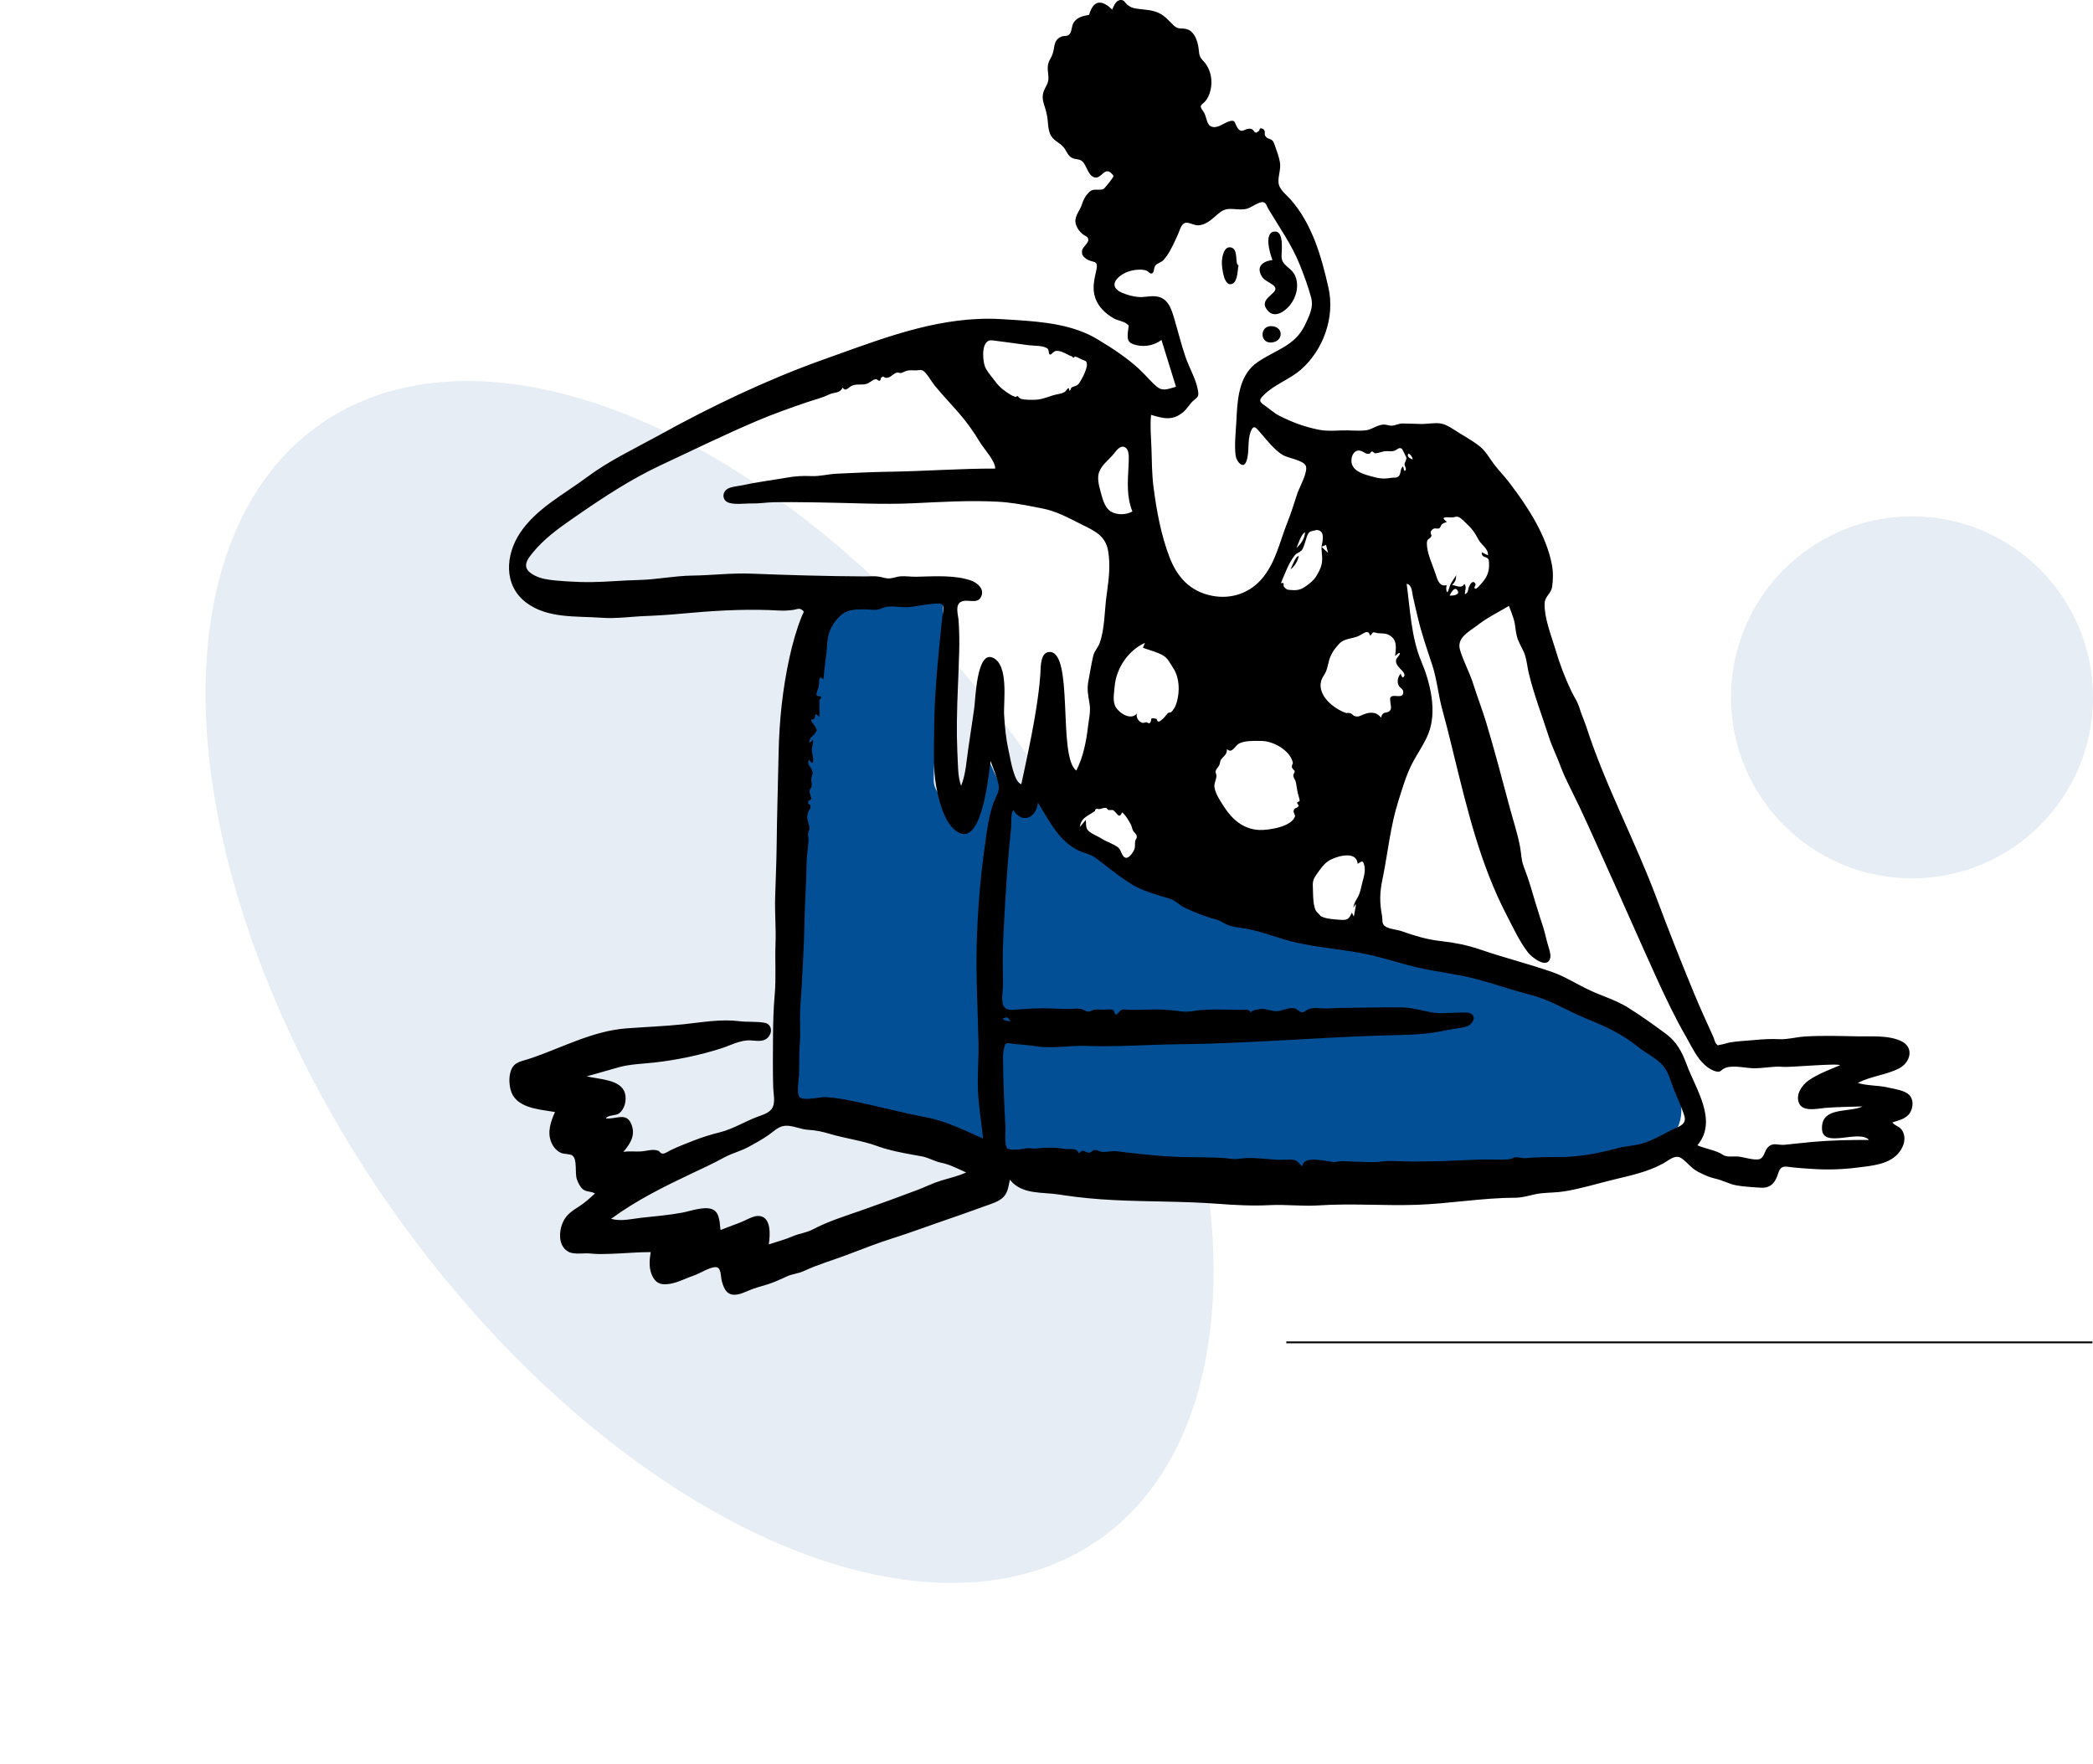 <svg width="1139" height="960" viewBox="0 0 1139 960" fill="none" xmlns="http://www.w3.org/2000/svg">
<ellipse cx="370.23" cy="212.55" rx="370.23" ry="212.55" transform="matrix(-0.572 -0.82 -0.82 0.572 772.199 716.402)" fill="#034F96" fill-opacity="0.1"/>
<circle cx="1040.5" cy="379.5" r="98.5" fill="#034F96" fill-opacity="0.1"/>
<line x1="700" y1="730.5" x2="1138.7" y2="730.5" stroke="black"/>
<path fill-rule="evenodd" clip-rule="evenodd" d="M422.531 601.819C422.65 561.194 423.431 520.555 424.802 479.953C425.82 449.861 427.124 419.747 429.647 389.739C430.646 377.851 431.808 365.953 433.637 354.16C434.77 346.858 435.811 338.903 438.892 332.104C439.901 329.879 440.875 328.432 443.021 327.294C450.957 323.082 461.83 322.463 470.579 321.574C484.923 320.117 499.442 319.697 513.856 319.994C513.011 335.498 512.167 351.002 511.323 366.505C510.673 378.446 510.022 390.387 509.372 402.327C508.962 409.864 507.972 417.615 508.128 425.164C508.255 431.314 515.487 437.199 519.163 442.001C523.672 428.208 528.181 414.415 532.691 400.622C535.075 406.778 537.623 412.881 540.395 418.871C542.224 422.822 544.086 426.889 546.511 430.521C548.727 433.839 549.376 434.307 553.227 433.741C557.863 433.06 561.383 431.685 564.123 435.131C566.552 438.186 568.814 441.302 571.45 444.202C600.557 476.215 645.411 496.096 686.972 505.09C711.451 510.386 736.145 514.687 760.614 520.088C797.974 528.334 836.348 536.465 872.031 550.56C877.623 552.769 883.276 555.142 888.378 558.356C894.004 561.899 898.022 567.26 901.915 572.568C911.427 585.538 922.578 606.811 907.907 620.348C896.66 630.726 879.087 631.768 864.476 632.936C849.373 634.144 834.217 634.733 819.076 635.225C777.836 636.565 736.557 636.855 695.298 636.894C657.601 636.923 619.898 636.71 582.208 635.989C565.109 635.662 548.632 636.059 532.087 631.671C498.225 622.692 464.46 613.344 430.681 604.06C427.965 603.314 425.248 602.567 422.531 601.819Z" fill="#034F96"/>
<path fill-rule="evenodd" clip-rule="evenodd" d="M609.98 7.44009e-05C611.897 0.013 612.236 1.563 613.522 2.609C615.074 3.874 616.284 4.318 618.254 4.655C622.553 5.39 626.548 5.138 630.594 7.06C634.28 8.81 636.033 11.366 638.871 13.987C641.526 16.439 643.463 14.851 646.494 16.092C649.77 17.434 651.286 21.331 651.968 24.588L652.024 24.865C652.799 28.804 652.035 30.131 654.585 32.907L654.805 33.142C657.459 35.915 658.867 39.446 659.187 43.256C659.488 46.859 658.693 51.135 656.613 54.173C654.272 57.595 651.846 56.649 654.894 60.714C656.428 62.761 656.601 67.118 658.446 68.43C661.674 70.723 665.842 67.024 668.693 66.093C672.567 64.828 671.703 66.944 673.402 69.496C675.913 73.266 677.406 69.376 680.831 70.129C682.09 70.406 682.459 71.765 682.902 71.928L683.19 72.04C684.246 72.475 682.933 72.247 684.592 71.648C685.78 71.22 684.966 68.916 687.359 70.231C689.022 71.146 687.77 72.773 688.526 73.951C690.011 76.267 692.216 74.917 693.314 77.906L693.739 79.065C694.762 81.859 695.961 85.238 696.492 88.086C697.232 92.04 695.495 95.481 695.749 99.222C696.015 103.129 699.886 105.762 702.294 108.501C714.103 121.925 719.103 139.581 722.955 156.647C726.536 172.508 720.234 190.464 707.86 201.214C701.587 206.664 693.75 209.001 687.726 214.999L687.393 215.336C685.114 217.682 685.219 218.559 688.07 220.546L688.273 220.686C690.883 222.473 693.277 224.75 696.043 226.162C703.154 229.792 710.083 232.385 718.023 233.909C722.027 234.678 726.196 234.37 730.247 234.226C734.464 234.076 739.224 234.674 743.346 234.159C746.987 233.704 749.867 230.765 753.679 231.077C755.173 231.199 756.089 231.77 757.61 231.635C759.607 231.459 761.287 230.402 763.411 230.456L767.267 230.547C769.184 230.592 771.084 230.639 772.957 230.71C776.503 230.842 780.671 229.871 784.2 230.484C787.549 231.065 791.532 234.077 794.445 235.833L797.245 237.517C800.123 239.259 803.151 241.163 805.562 243.147C808.599 245.647 810.741 249.625 813.11 252.729C815.615 256.013 818.514 258.947 821.033 262.216L821.979 263.451C831.607 276.092 841.496 291.451 844.499 307.138C845.284 311.238 845.241 315.287 844.65 319.405C844.121 323.083 840.67 324.481 840.565 328.435C840.358 336.221 843.982 345.214 846.228 352.68L846.412 353.298C848.757 361.283 851.694 369.039 855.331 376.548C856.645 379.262 858.288 381.537 859.221 384.278L859.41 384.872C860.492 388.551 862.14 392.041 863.345 395.752C873.771 427.851 889.933 457.732 901.714 489.344C908.045 506.331 914.74 523.172 921.643 539.942C925.04 548.198 928.72 556.201 932.413 564.331C932.899 565.399 933.244 567.458 934.09 568.193L934.335 568.41C935.37 569.346 934.388 568.715 936.26 568.517C937.986 568.335 939.778 567.548 941.52 567.256C945.724 566.55 950.03 566.429 954.27 566.011C959.142 565.529 963.431 565.278 968.306 565.514C972.843 565.734 977.309 564.386 981.825 564.087C991.506 563.446 1001.05 563.784 1010.73 563.965C1018.26 564.106 1027.92 563.21 1034.89 566.71C1041.88 570.216 1039.47 578.29 1033.54 581.365C1026.44 585.05 1018.08 585.576 1011.03 589.331C1016.06 590.88 1021.47 590.578 1026.63 591.635L1028.14 591.97C1031.6 592.719 1036.46 593.403 1038.91 595.777C1041.45 598.236 1041.19 602.471 1039.52 605.355C1037.43 608.945 1033.42 609.565 1029.81 610.81C1031.44 612.966 1033.97 612.798 1035.43 615.639C1037.37 619.418 1036.16 623.455 1033.78 626.722C1028.61 633.815 1018.37 634.414 1010.38 635.425C1002.53 636.419 994.283 636.657 986.378 636.119L981.892 635.821C979.408 635.651 976.936 635.455 974.465 635.15L972.982 634.953C967.865 634.223 968.357 637.808 966.534 641.477C964.77 645.029 962.224 646.551 958.284 646.332L956.123 646.207C952.472 645.986 948.611 645.686 945.099 645.092C941.064 644.41 937.57 642.327 933.7 641.459C930.215 640.676 927.448 639.412 924.137 637.717C920.337 635.772 918.316 632.517 914.99 630.282C911.576 627.988 908.004 631.592 904.647 633.386C896.488 637.745 887.534 639.673 878.61 641.816C869.51 644.002 860.648 646.799 851.393 648.312C847.086 649.015 842.995 648.921 838.708 649.378C833.768 649.905 829.486 651.792 824.441 651.802C806.625 651.839 788.694 655.055 770.87 655.65C753.225 656.239 735.294 654.779 717.668 655.961C708.656 656.566 699.934 655.353 690.972 655.819C681.727 656.301 672.155 655.814 662.929 655.108C643.783 653.643 625.232 654.024 606.287 653.075C597.048 652.612 587.639 651.767 578.481 650.374L576.653 650.088C567.112 648.554 556.315 650.321 549.567 642.021C548.825 645.275 548.622 648.649 546.244 651.215C543.743 653.913 539.714 655.002 536.366 656.231C527.817 659.368 519.175 662.348 510.567 665.325C503.315 667.835 496.02 670.529 488.713 672.913L485.972 673.792C477.328 676.511 469.105 679.807 460.607 682.999C452.907 685.891 444.929 688.176 437.509 691.663C434.448 693.101 431.242 693.22 428.316 694.563L425.846 695.696C423.125 696.935 420.451 698.088 417.473 699.008C414.152 700.034 411.114 700.772 407.9 702.106L405.796 702.999C402.918 704.198 399.527 705.361 396.88 703.964C394.539 702.73 393.62 699.894 392.9 697.526C391.998 694.565 392.767 689.427 389.261 689.56C385.916 689.687 381.243 692.799 377.867 694.032L377.511 694.156C373.448 695.51 369.289 697.774 365.104 698.541L364.551 698.637C360.623 699.281 357.518 698.905 355.418 695.182C352.944 690.798 353.356 686.152 354.096 681.383C346.964 681.366 340.358 682.036 333.164 682.28L330.435 682.372C327.719 682.455 325.032 682.484 322.305 682.244L321.395 682.154C317.828 681.761 312.525 682.879 309.431 681.247C303.142 677.927 304.078 668.537 307.25 663.402C309.012 660.551 311.773 658.629 314.579 656.899C318.098 654.731 320.678 652.272 323.76 649.51C321.75 648.125 319.136 648.798 317.165 647.148C315.634 645.868 314.681 643.732 313.982 641.91C312.679 638.513 314.358 630.72 311.418 628.795C309.848 627.768 307.067 628.203 305.273 627.379C302.822 626.254 301.101 624.179 300.045 621.71C297.667 616.144 299.705 610.35 302.025 605.15L301.112 605C292.368 603.599 280.263 602.708 277.835 592.876C277.031 589.625 276.921 585.861 278.027 582.664C279.669 577.92 283.493 577.664 287.733 576.273C305.46 570.455 322.063 561.007 341.162 559.606C351.392 558.856 361.696 558.461 371.914 557.4C382.177 556.334 392.071 554.453 402.402 555.73C406.797 556.273 411.885 555.789 416.089 556.584C420.154 557.351 420.669 562.146 417.562 564.914C414.542 567.603 410.162 565.883 406.566 566.185C401.47 566.612 397.177 569.023 392.419 570.541C380.744 574.267 367.951 576.911 355.776 578.249C349.24 578.967 343.067 579.063 336.669 580.806C330.857 582.39 325.105 584.189 319.273 585.705C325.645 587.409 337.988 587.219 340.109 594.982C341.106 598.635 340 603.69 336.788 605.949C334.923 607.261 330.849 606.662 329.675 608.622C334.692 609.238 340.414 605.378 343.168 610.898C346.311 617.197 343.236 622.169 339.215 626.846C342.768 626.257 346.421 626.928 350.009 626.473C352.778 626.121 355.364 625.288 357.995 626.155C359.315 626.59 359.141 627.766 360.808 627.773C362.02 627.778 363.835 626.46 364.887 625.952C368.885 624.022 372.942 622.452 377.074 620.841C382.102 618.881 386.88 617.374 391.898 616.144C398.827 614.444 405.782 610.081 412.542 607.614L414.219 607.011C416.707 606.1 419.355 604.939 420.511 602.516C421.979 599.44 420.854 594.936 420.764 591.683C420.509 582.531 420.618 573.366 420.674 564.212C420.721 556.513 420.906 548.959 421.591 541.29C422.41 532.113 421.677 522.969 422.028 513.778C422.351 505.338 421.594 496.918 421.824 488.481C422.081 479.082 422.551 469.717 422.648 460.307C422.821 443.404 423.39 426.521 423.717 409.622C424.053 392.263 425.893 374.897 429.603 357.923C431.265 350.32 433.435 342.576 436.328 335.352C437.244 333.064 438.204 332.934 436.002 331.626C434.696 330.851 433.083 331.717 431.802 331.889C429.108 332.249 426.703 332.408 423.961 332.247C408.804 331.359 393.131 332.02 377.988 333.335L376.308 333.484C368.977 334.146 361.611 334.779 354.25 335.112L351.796 335.211C343.64 335.501 335.484 336.766 327.327 336.168C313.66 335.167 298.072 336.731 286.359 327.928C273.86 318.536 275.037 301.895 283.108 289.872C292.015 276.603 306.892 269.043 319.315 259.745C331.139 250.896 344.971 244.331 357.926 237.241L359.177 236.553C387.066 221.137 416.99 206.844 447.014 196.038L454.766 193.268C483.749 182.863 512.959 171.912 544.45 173.637L552.537 174.138C567.827 175.121 584.034 176.664 597.186 184.586C605.302 189.476 613.159 194.574 620.132 201.033C623.417 204.076 626.312 207.826 629.81 210.606C633.061 213.191 636.25 211.421 639.965 210.471L632.069 184.991C628.435 187.811 623.434 188.883 618.708 187.886C612.971 186.675 613.436 184.224 613.949 179.315C614.189 177.038 614.81 177.427 612.834 175.989C611.214 174.809 608.253 174.423 606.388 173.401C601.735 170.852 597.702 167.109 595.987 161.97C594.282 156.86 595.49 152.12 596.606 147.048C597.947 140.949 594.631 143.499 590.839 140.663C589.171 139.415 588.573 138.331 588.86 136.27C589.094 134.597 592.401 132.188 592.253 130.541C592.074 128.556 590.969 128.778 589.399 127.581C587.667 126.26 586.42 124.64 585.656 122.561C584.076 118.261 587.185 115.566 588.619 111.659L588.987 110.606C589.575 108.962 590.222 107.506 591.363 106.071C593.632 103.217 594.55 103.2 597.594 103.225L597.853 103.227C600.343 103.246 600.545 103.063 602.102 101.168L602.614 100.547C603.41 99.586 604.204 98.631 604.892 97.588L605.117 97.256C606.075 95.874 606.302 95.94 605.259 94.776L605.138 94.641C601.286 90.377 599.529 97.034 596.108 96.632C592.151 96.167 591.441 89.892 588.96 87.796C587.224 86.329 585.243 86.888 583.345 85.897C581.023 84.686 580.557 82.377 579.05 80.442C576.604 77.302 573.053 76.748 571.421 72.764C570.495 70.503 570.368 68.175 570.18 65.778C569.911 62.365 569.018 59.667 568.025 56.418C567.049 53.223 567.246 50.882 568.737 47.984L568.908 47.66C570.487 44.735 570.769 43.617 570.456 40.617L570.377 39.917C570.052 37.219 569.952 34.824 571.36 32.417C572.812 29.936 573.164 28.589 573.625 25.891L573.689 25.514C574.12 22.923 574.943 21.057 577.448 19.982C579.155 19.249 581.003 20.065 582.209 18.396C583.412 16.73 583.091 14.061 584.327 12.22C586.343 9.217 589.375 8.747 592.677 8.07C595.013 0.074 599.377 -0.517 605.244 5.228L605.834 3.894C606.679 2.025 607.816 -0.014 609.98 7.44009e-05ZM427.072 612.652C423.578 612.982 421.086 615.666 418.352 617.579C414.807 620.06 410.941 622.199 407.131 624.248C403.088 626.423 398.584 627.513 394.594 629.634C391.281 631.394 388.027 633.112 384.611 634.726L376.873 638.38C361.478 645.671 346.599 653.018 332.57 663.245C337.848 664.851 343.852 663.25 349.097 662.684C356.552 661.878 363.98 661.273 371.361 659.892C375.68 659.085 384.11 656.004 388.234 658.372C391.858 660.452 391.58 665.792 392.1 669.364L396.202 667.773C398.253 666.979 400.307 666.194 402.378 665.45C405.092 664.475 409.496 661.794 412.262 661.7C419.967 661.439 419.125 672.252 418.375 677.214C422.877 675.685 427.158 674.618 431.522 672.724C435.02 671.205 438.883 670.87 442.281 669.059C450.724 664.559 460.092 661.739 469.132 658.545C479.331 654.94 489.508 651.268 499.62 647.422C503.776 645.841 507.875 643.754 512.127 642.472C516.705 641.091 521.392 640.053 525.782 638.044L524.401 637.413C520.294 635.515 516.475 633.615 511.996 632.7C508.404 631.965 505.32 629.947 501.71 629.289L496.42 628.338C490.36 627.242 484.141 626.021 478.412 624.04L477.406 623.682C469.182 620.674 460.226 619.597 451.797 617.097C447.647 615.866 444.025 615.059 439.733 614.821C435.551 614.59 431.252 612.258 427.072 612.652ZM564.785 436.72C564.182 444.905 556.351 448.703 551.526 440.919C549.997 441.509 550.386 448.814 550.247 450.273C549.834 454.642 549.381 459.006 548.992 463.377C548.094 473.468 547.418 483.581 546.866 493.696L546.478 500.704C546.05 508.495 545.669 516.299 545.694 524.094C545.709 528.408 545.902 532.718 545.815 537.032C545.75 540.257 544.331 546.291 547.083 548.582C548.865 550.066 552.298 549.472 554.474 549.302L554.702 549.285C558.964 549.006 563.237 548.721 567.51 548.689C572.446 548.651 577.348 549.182 582.287 549.053C584.182 549.004 586.298 548.688 588.174 549.045C589.533 549.306 591.016 550.478 592.291 550.529C593.229 550.567 594.442 549.636 595.479 549.453C597.093 549.168 598.987 549.498 600.629 549.478C601.797 549.464 604.613 548.936 605.687 549.626C606.734 550.298 606.331 551.829 607.288 552.168C607.652 552.297 609.73 549.829 610.086 549.673C611.677 548.979 613.997 549.519 615.674 549.538C620.502 549.592 625.333 549.287 630.163 549.333C634.871 549.377 639.412 549.925 643.931 550.472C646.919 550.834 650.35 549.927 653.522 549.661C658.17 549.272 662.837 549.306 667.499 549.392L673.875 549.515C674.726 549.532 675.577 549.55 676.428 549.571C677.032 549.586 678.228 549.351 678.811 549.525C681.075 550.205 679.762 550.266 681.167 551.235L681.311 551.331L681.213 551.262C679.404 549.902 686.187 549.021 686.585 549.018C689.775 548.994 692.698 550.561 695.353 550.254C698.229 549.922 701.165 548.145 704.329 548.696C705.808 548.954 707.036 550.608 708.135 550.798C709.911 551.105 710.518 549.822 712.147 549.18C715.397 547.898 719.168 549.015 722.561 548.793C727.324 548.482 731.91 548.471 736.691 548.407L744.168 548.308C750.398 548.229 756.629 548.173 762.86 548.233C770.893 548.311 777.347 551.532 785.336 551.357C789.526 551.266 793.787 550.9 797.971 551.001C801.564 551.086 803.399 553.764 800.683 556.91C798.847 559.037 795.475 559.262 792.886 559.651C789.043 560.23 785.269 561.062 781.439 561.704C772.332 563.23 762.8 563.183 753.588 563.46C717.464 564.548 681.332 567.678 645.187 568.231L640.85 568.284C624.344 568.439 607.661 569.829 591.207 569.181C582.028 568.819 573.055 570.792 563.805 569.374C559.905 568.776 556.071 568.413 552.139 568.132L551.941 568.11C551.101 567.998 548.572 567.539 548.057 567.773L547.64 567.957C546.548 568.426 547.249 568.027 546.614 569.776C545.507 572.831 545.906 577.63 545.945 581.007L545.948 581.421C545.96 586.82 546.223 592.23 546.404 597.626C546.544 601.762 546.756 605.896 546.992 610.028L547.174 613.127C547.301 615.264 546.46 623.299 548.108 624.892C549.345 626.09 555.001 625.575 556.809 625.228L557.986 624.978C558.916 624.785 559.386 624.743 560.572 624.861L561.175 624.927C562.483 625.081 563.078 625.073 564.168 624.965L564.819 624.897C569.006 624.445 573.767 624.344 578.033 625.009L578.78 625.134C582.234 625.755 585.862 624.116 587.184 627.749L587.481 627.395C589.42 625.158 589.482 626.615 591.824 627.139C594.354 627.704 593.579 626.07 595.723 625.845C597.234 625.687 598.582 626.881 600.216 626.892C602.915 626.909 605.343 626.196 608.229 626.556L611.708 626.985C623.32 628.395 635.061 629.586 646.742 629.693C652.073 629.743 657.341 629.825 662.643 629.987C665.348 630.069 667.906 630.351 670.566 630.67C673.073 630.972 675.043 630.369 677.649 630.237C683.412 629.943 689.458 630.821 695.222 631.136C697.932 631.284 701.326 630.818 703.925 631.174C706.537 631.531 706.734 633.515 708.811 634.665C709.139 628.228 722.6 632.351 726.104 632.359C727.48 632.363 729.161 631.777 730.822 631.883C733.571 632.06 736.339 632.105 739.092 632.202L742.574 632.332C745.452 632.431 748.273 632.473 751.06 632.186L751.895 632.09C757.343 631.396 763.26 632.136 768.763 632.102C774.755 632.064 780.748 631.983 786.737 631.787C792.805 631.588 798.862 631.217 804.929 631.022C810.199 630.852 815.79 631.277 820.985 630.891C822.332 630.791 823.62 629.804 824.824 629.753C826.493 629.682 828.362 630.399 830.288 630.234C836.359 629.716 842.016 629.631 848.152 629.652C858.678 629.688 869.614 627.744 879.706 624.956C884.358 623.671 889.193 623.601 893.812 622.223C899.144 620.631 904.027 617.856 908.934 615.288L909.323 615.09C913.129 613.209 918.128 612.171 916.615 607.253C914.945 601.822 912.278 596.556 910.29 591.221L909.962 590.325C908.409 586.004 907.218 581.839 903.714 578.575C900.012 575.127 895.283 572.812 891.339 569.633C882.743 562.705 873.77 558.562 863.591 554.459C853.331 550.323 843.971 544.224 833.193 541.474C823.185 538.92 813.543 535.496 803.737 532.879C793.008 530.016 781.944 528.978 771.123 526.433C760.752 523.993 750.57 520.405 740.062 518.547C728.693 516.538 717.219 515.504 705.892 513.052C696.289 510.974 687.127 506.903 677.474 505.279C674.654 504.804 671.605 504.514 668.876 503.628C666.324 502.799 664.498 501.121 661.918 500.441C655.962 498.872 650.786 496.733 645.147 494.183C642.776 493.11 641.462 491.792 639.407 490.462C636.956 488.877 633.817 488.314 631.066 487.44L629.622 486.981C624.812 485.446 620.057 483.834 615.735 481.147C610.807 478.085 606.28 474.623 601.744 471.045C599.823 469.53 597.769 468.009 595.8 466.592C593.374 464.847 590.885 464.531 588.166 463.391C576.373 458.443 571.209 446.827 564.785 436.72ZM765.494 317.704C767.345 331.252 768.029 347.124 773.428 359.83C778.322 371.354 782.212 387.143 777.264 399.378C774.885 405.262 771.121 410.287 768.291 415.892C765.126 422.159 763.064 429.354 760.943 436.032C756.702 449.383 755.348 463.401 752.614 477.084L752.316 478.548C750.775 485.962 750.745 491.033 752.082 498.328C752.512 500.677 751.753 502.544 753.731 504.05C755.721 505.565 760.323 505.871 762.782 506.74C769.948 509.274 776.15 511.159 783.628 512.071L784.57 512.18C791.681 512.959 798.38 514.341 805.146 516.584L806.161 516.927C818.977 521.334 832.304 524.628 844.897 529.046C851.785 531.463 858.428 535.769 865.05 538.857C871.938 542.07 879.245 544.169 885.738 548.179C892.733 552.497 899.65 557.512 906.278 562.353C912.272 566.73 915.219 572.146 917.734 578.893L917.917 579.389C922.776 592.655 935.027 609.871 923.711 623.257C927.678 624.981 932.218 625.666 936.019 627.509C937.331 628.146 937.722 628.767 939.214 629.133C941.165 629.612 943.676 629.229 945.674 629.359C948.564 629.547 954.654 631.626 957.472 630.786C960.106 630 960.221 626.179 962.113 624.293C964.919 621.497 967.612 623.3 971.045 622.989C976.13 622.528 981.196 621.861 986.284 621.417C996.55 620.522 1006.79 620.311 1017.09 620.335C1011.72 614.384 992.006 625.215 991.522 614.435C990.961 601.961 1006.19 605.703 1013.59 602.105C1006.86 602.303 1000.13 602.368 993.419 602.901L992.984 602.94C988.811 603.352 981.432 605.021 979.208 600.698C976.732 595.884 980.716 590.316 984.447 587.802C989.61 584.324 995.577 582.106 1001.29 579.727C1001.11 578.428 973.583 580.912 970.455 580.59C965.111 580.04 959.422 581.503 953.897 581.316C949.013 581.15 941.968 579.253 937.936 581.624C936.441 582.503 936.404 583.541 934.044 583.093C931.851 582.677 929.541 581.127 927.899 579.69C923.482 575.825 920.726 569.819 917.848 564.739L917.55 564.217C911.569 553.841 906.447 543.09 901.483 532.178C891.258 509.703 881.42 487.1 871.206 464.62C866.154 453.501 861.283 442.362 855.834 431.449L854.42 428.606C852.677 425.078 850.918 421.38 849.534 417.782L849.166 416.803C847.215 411.482 844.65 406.487 842.901 401.032C839.194 389.479 834.764 378.098 831.926 366.217C831.207 363.209 830.94 360.059 830.074 357.094C829.15 353.927 827.263 351.219 826.08 348.153C824.874 345.029 824.871 342.241 824.271 339.048C823.672 335.866 822.21 332.764 821.157 329.716C816.037 332.804 810.247 335.629 805.416 339.206L803.902 340.355C799.044 343.962 792.599 347.18 794.561 353.781C796.429 360.067 799.737 365.847 801.705 372.125C803.913 379.168 806.625 386.053 808.756 393.112C813.329 408.267 817.332 423.6 821.427 438.891C823.351 446.075 825.755 453.273 827.165 460.58C827.899 464.381 827.779 467.78 829.161 471.462C830.511 475.061 831.791 478.582 832.9 482.267C834.627 488.006 836.286 493.756 838.136 499.452L838.942 501.89C840.124 505.403 841.069 508.955 841.909 512.564C842.418 514.745 844.149 518.94 843.662 521.198C842.264 527.7 833.664 521.075 831.606 518.421C826.831 512.265 823.406 504.734 819.83 497.841C805.472 470.163 798.412 440.31 791.009 410.18L789.556 404.252C788.104 398.335 786.637 392.45 784.997 386.57C782.705 378.356 782.038 369.768 779.333 361.6C776.538 353.161 773.687 345.028 771.634 336.345L770.196 330.313C769.721 328.301 769.259 326.286 768.838 324.264C768.388 322.105 768.369 318.134 765.494 317.704ZM510.012 328.42C505.135 328.603 500.123 329.758 495.273 330.327C491.075 330.819 486.86 329.621 482.86 330.157C481.026 330.403 479.404 331.489 477.552 331.764C475.215 332.111 472.773 331.603 470.42 331.606L469.29 331.609C465.604 331.629 461.549 331.822 458.567 334.057C455.11 336.648 452.146 340.936 450.985 345.082C449.893 348.985 450.104 353.349 449.52 357.302L449.401 358.038C448.782 361.529 448.65 365.837 448.071 369.802C445.562 366.658 445.723 371.196 445.696 372.537C445.665 374.157 443.922 377.435 444.371 378.385C444.661 378.998 446.609 378.674 446.774 379.154C447.113 380.144 445.94 380.562 445.919 381.302C445.836 384.186 446.001 387.167 445.994 390.075L443.951 388.514C443.593 389.292 443.48 390.306 443.139 391.093C442.985 391.451 441.547 391.352 441.479 392.056C441.39 392.975 443.402 394.745 443.79 395.749C444.485 397.543 444.928 396.835 443.75 398.769C442.394 400.996 440.174 401.12 440.529 404.357C441.247 403.807 441.873 403.167 442.409 402.438C442.745 404.37 441.905 406.073 441.803 407.997C441.736 409.255 443.267 414.276 442.113 415.116C441.628 415.47 440.331 413.538 440.213 413.402C438.979 415.862 440.89 416.853 441.756 418.836C442.952 421.576 441.771 421.031 441.531 423.609C441.37 425.338 441.842 426.154 441.744 427.773C441.703 428.462 440.723 429.377 440.608 430.161C440.401 431.568 441.162 432.216 441.079 433.238C441.038 433.745 441.694 433.835 441.56 434.57C441.444 435.211 439.968 435.662 439.881 436.065C439.381 438.402 440.782 437.232 440.996 438.34C441.354 440.189 440.314 440.506 439.722 442.207C438.701 445.14 439.688 446.507 440.319 449.257C440.853 451.576 440.06 451.592 439.759 453.807C439.576 455.15 439.964 455.314 439.958 456.563C439.94 460.877 438.975 465.363 438.935 469.934C438.84 480.752 437.924 491.413 437.787 502.205C437.652 512.809 436.88 523.545 436.416 534.282C436.19 539.517 435.659 544.734 435.43 549.97C435.182 555.616 435.677 561.237 435.339 566.86L435.246 568.157C434.781 573.662 435.06 579.185 434.832 584.705L434.81 585.094C434.609 588.032 433.455 595.329 435.097 597.01C437.331 599.296 446.383 596.862 449.311 597.023C454.815 597.324 460.618 598.432 466.011 599.568C478.792 602.26 491.602 605.688 504.388 608.103C515.049 610.116 525.051 615.237 534.974 619.571C534.065 610.455 532.46 601.562 532.163 592.374C531.897 584.116 532.675 575.901 532.492 567.653C532.101 550.055 531.104 532.652 531.497 515.057C531.881 497.911 533.222 480.418 535.525 463.392L536.082 459.357C537.119 451.751 538.085 443.783 540.782 436.619C542.102 433.114 544.251 430.544 543.359 426.688C542.456 422.791 540.732 418.728 539.359 414.91L539.069 414.097L538.97 414.783C537.804 423.261 533.926 464.252 519.346 451.432C513.478 446.273 510.761 435.096 509.449 427.772C507.804 418.578 508.234 408.949 508.341 399.599L508.359 397.446C508.451 377.033 510.696 356.208 512.755 335.907L512.8 335.516C513.291 331.622 515.046 328.232 510.012 328.42ZM546.618 553.881C543.868 555.002 549.431 555.808 549.801 555.823L549.67 555.53C549.062 554.231 548.166 553.249 546.618 553.881ZM724.405 467.703C721.443 469.163 719.677 471.326 717.836 473.901L716.722 475.478C714.951 478 714.324 479.097 714.433 482.349L714.448 482.706C714.617 486.262 714.419 489.839 715.31 493.377L715.431 493.852C715.772 495.169 715.957 495.567 716.892 496.557L717.724 497.409C718.268 497.973 718.893 498.654 718.544 498.454C720.746 499.712 723.843 500.104 726.619 500.336L728.829 500.505C732.881 500.801 733.943 500.697 735.689 496.609L736.736 498.831L737.053 497.236C737.44 495.235 738.009 492.11 737.805 492.153C737.303 492.261 736.764 493.707 736.518 494.075C736.674 491.212 738.712 489.072 739.699 486.519C740.608 484.172 740.981 481.514 741.682 479.086L741.86 478.453C742.481 476.174 743.062 473.255 742.463 471.028C741.591 467.789 741.316 468.711 738.836 470.061C738.335 463.152 728.726 465.573 724.405 467.703ZM598.31 440.346C597.81 440.232 597.303 440.165 596.789 440.146C596.107 440.345 595.836 440.725 595.98 441.285C596.277 441.149 594.629 442.149 594.472 442.256L594.02 442.557C590.947 444.557 588.207 445.567 587.632 450.049L590.862 446.209C591.271 449.331 590.413 450.939 593.442 453.031C595.031 454.13 596.984 454.894 598.729 455.92L599.372 456.318C602.115 458.111 606.226 459.263 608.659 461.325C610.204 462.634 610.479 466.34 612.621 466.789C614.444 467.17 616.617 463.876 617.242 462.393C617.934 460.75 617.472 459.397 617.753 457.756C617.942 456.655 618.766 456.426 618.621 455.132C618.47 453.775 617.154 453.058 616.582 451.981C616.07 451.016 615.915 449.647 615.514 448.885L615.285 448.456C614.257 446.542 612.327 443.195 610.593 442.096C609.015 446.238 607.819 442.041 605.631 440.825C604.815 440.803 603.998 440.795 603.182 440.804C602.759 440.401 602.328 440.006 601.891 439.62C600.882 439.526 599.22 440.065 598.31 440.346ZM674.08 404.741C671.955 405.975 670.53 410.352 667.691 407.629C667.824 410.916 665.724 411.345 664.341 413.606C663.965 414.222 663.94 415.697 663.414 416.6C662.432 418.293 661.749 418.398 661.434 420.047C661.469 419.863 661.96 421.681 661.972 421.888C662.107 424.208 660.494 426.063 660.938 428.614C661.561 432.203 664.288 436.2 666.211 439.185C670.558 445.933 676.635 451.164 684.96 451.641C690.52 451.96 703.601 449.737 704.793 443.924C704.479 443.25 704.213 442.556 703.996 441.842C703.868 440.809 704.251 440.104 705.145 439.727C705.831 439.546 706.368 439.165 706.755 438.582C706.567 437.991 706.257 437.471 705.827 437.023C705.981 436.245 707.292 436.207 707.271 435.705C707.232 434.771 706.41 432.43 706.19 431.365C705.808 429.525 705.599 427.773 705.264 425.921C704.992 424.423 704.073 423.683 703.837 422.309C703.675 421.372 704.627 420.522 704.546 419.528C703.92 418.967 703.411 418.313 703.021 417.566C702.977 416.79 703.168 416.07 703.594 415.407C702.673 408.965 693.676 403.539 687.118 403.239L685.348 403.194C681.785 403.118 676.849 403.133 674.08 404.741ZM498.539 201.55C496.451 201.603 495.089 201.248 493.159 201.868C492.134 202.197 491.47 202.686 490.369 202.989C489.68 203.18 488.771 202.511 487.846 202.834C485.558 203.631 484.78 205.671 482.019 205.629C481.688 205.624 480.628 204.839 480.475 204.883C480.288 204.937 479.43 205.592 479.46 205.585C479.276 205.627 479.329 206.926 478.839 207.151C478.001 207.537 477.407 206.243 476.644 206.327C474.716 206.539 473.282 208.529 471.149 209.011C468.409 209.63 466.039 208.727 463.422 210.002C461.331 211.02 460.274 213.336 458.535 210.942C457.003 214.196 454.217 213.325 451.4 214.573L451.165 214.682C447.127 216.647 442.75 217.643 438.45 219.127C429.603 222.18 420.694 225.308 412.07 228.983C394.181 236.607 376.857 245.061 359.368 253.257C343.27 260.802 328.31 270.661 313.772 280.715L311.051 282.602C303.504 287.847 296.001 293.357 290.114 300.54L289.249 301.596C287.53 303.723 285.531 306.556 286.553 309.158C287.825 312.396 293.201 314.406 296.241 315.027C300.227 315.843 304.609 316.116 308.667 316.387C313.048 316.681 317.754 316.826 322.09 316.767C330.636 316.649 339.018 315.816 347.604 315.627C357.371 315.411 366.946 313.351 376.693 313.229C387.408 313.095 398.001 311.752 408.732 312.171C429.416 312.981 450.082 313.578 470.827 313.678C473.408 313.69 475.939 313.379 478.474 313.829C480.531 314.193 482.017 314.913 484.223 314.755C486.278 314.608 488.183 313.709 490.277 313.6C493.027 313.457 495.844 313.91 498.608 313.853L500.057 313.819C509.07 313.585 519.469 312.966 528.004 315.765C531.577 316.938 536.069 320.353 533.891 324.779C531.737 329.155 526.235 325.588 522.829 327.577C519.656 329.43 521.416 334.486 521.64 337.509C522.063 343.237 522.14 348.935 521.989 354.675C521.656 367.351 520.884 380.012 520.736 392.692C520.673 398.167 520.735 403.64 520.978 409.109L521.078 411.159C521.365 416.588 521.174 422.497 523.03 427.678C525.615 421.209 525.93 414.067 526.955 407.25C527.695 402.334 528.424 397.417 529.14 392.498L530.205 385.116C530.832 380.73 531.483 354.388 540.066 357.829C549.19 361.486 546.018 381.751 546.432 389.037C546.8 395.51 547.444 401.959 548.818 408.297L549.196 409.997C550.003 413.842 551.992 425.91 555.805 426.726L558.022 416.318C560.235 405.908 562.387 395.483 564.006 384.962C564.88 379.286 565.659 373.571 566.076 367.839L566.18 366.275C566.378 363.019 566.137 355.192 570.844 354.813C584.68 353.698 575.398 411.995 585.737 419.329C589.561 411.722 591.056 403.789 592.094 395.356C592.566 391.517 593.576 387.195 592.979 383.345L592.817 382.33C592.115 378.037 591.468 375.086 592.296 370.546L592.398 370.015C593.258 365.754 593.877 361.379 594.871 357.155C595.588 354.111 597.459 352.625 598.446 349.88C601.227 342.151 601.048 332.367 602.157 324.254L602.482 321.872C603.484 314.472 604.323 307.157 603.008 299.67C601.567 291.461 595.562 288.851 588.735 285.462L587.315 284.752C580.936 281.541 574.698 278.192 567.665 276.79L562.883 275.838C556.185 274.519 549.745 273.375 542.717 273.011C527.395 272.22 512.379 273.138 497.126 273.864C480.166 274.672 463.189 273.665 446.238 273.432L440.034 273.344C433.811 273.258 427.546 273.194 421.377 273.294C417.255 273.362 413.256 274.077 409.107 273.973C405.572 273.885 398.662 274.975 395.568 273.095C393.14 271.62 393.143 268.352 395.193 266.551C397.146 264.835 400.903 264.682 403.444 264.183L403.743 264.121C411.173 262.509 418.58 261.526 426.051 260.286L428.09 259.94C432.791 259.127 436.735 258.857 441.446 259.086C446.021 259.31 450.687 258.002 455.313 257.78C464.027 257.364 472.786 256.951 481.513 256.757L484.784 256.695C503.792 256.399 522.581 254.948 541.607 254.994C541.616 250.756 535.429 244.238 533.301 240.691C529.907 235.032 526.257 229.909 521.942 224.908C517.607 219.884 512.979 215.095 508.775 209.961C507.035 207.838 505.744 205.358 503.97 203.279C501.753 200.683 501.285 201.481 498.539 201.55ZM623.073 349.843C613.896 353.991 607.526 363.594 606.593 373.425L606.555 373.859C606.273 377.45 605.25 382.01 607.437 385.193C609.719 388.516 615.474 392.009 618.652 388.318C618.169 390.375 619.586 392.835 621.76 393.363C622.582 393.563 623.358 392.966 623.722 393.019C624.185 393.085 625.162 393.693 625.491 393.627C627.639 392 624.818 390.185 629.056 391.108C630.137 391.344 629.051 392.608 630.683 392.654C631.299 392.671 632.81 391.155 633.237 390.799C633.592 390.503 635.076 388.52 635.555 388.047L635.611 387.993C635.709 388.01 637.554 387.327 637.059 387.789L637.227 387.649C638.659 386.387 639.754 384.419 640.414 382.053C642.087 376.065 641.89 368.936 638.561 363.706L638.335 363.36C636.849 361.156 635.663 358.466 633.424 356.987C630.387 354.981 625.367 353.788 621.975 352.514L623.073 349.843ZM743.684 343.952C742.971 343.886 739.86 345.91 739.051 346.241C735.676 347.622 731.378 347.494 728.832 350.279C726.358 352.986 724.357 355.588 723.314 359.281C722.788 361.141 722.442 363.068 721.792 364.894C721.089 366.869 719.508 368.571 718.967 370.546C716.764 378.586 726.129 385.924 732.707 388.057C733.554 387.883 734.385 387.938 735.2 388.22C735.774 388.599 736.288 389.046 736.744 389.561C738.634 390.154 739.208 390.027 740.897 389.277L741.412 389.046C744.884 387.481 748.94 386.948 751.568 390.61C752.379 386.348 755.338 388.884 756.761 386.139C757.547 384.625 755.83 380.431 756.825 379.34C758.514 377.487 763.782 380.782 763.646 376.454C763.596 374.877 761.804 374.355 761.183 373.109C760.068 370.872 760.687 368.504 762.237 366.538L762.328 366.798C762.552 367.476 763.053 369.019 763.686 368.516C765.656 366.949 762.417 364.481 761.71 363.626L761.118 362.915C760.216 361.816 759.53 360.799 759.745 359.174C759.906 357.954 761.863 356.685 761.793 355.499C761.739 354.596 759.321 356.899 759.19 357.004L759.349 355.751C759.874 351.502 760.068 347.452 755.385 345.35C753.455 344.484 751.849 344.797 749.87 344.562L749.522 344.514C747.329 344.16 747.582 343.281 745.765 345.908C744.71 344.553 745.411 344.113 743.684 343.952ZM678.756 113.544C673.465 115.04 668.737 111.936 664.069 115.449C660.323 118.269 657.147 122.327 652.093 122.622C649.917 122.749 646.964 120.806 645.089 121.27C642.7 121.861 642.009 125.426 641.088 127.429L639.834 130.187C638.024 134.166 635.942 138.507 633.125 141.541C631.941 142.816 629.849 143.21 628.838 144.397C627.661 145.776 628.315 148.576 626.629 148.827C625.652 148.972 624.872 147.647 624.05 147.331C622.653 146.793 621.283 146.69 619.788 146.734C617.022 146.815 614.152 147.483 611.721 148.807L611.299 149.044C605.968 152.121 604.151 156.637 610.773 159.381C613.496 160.51 616.453 161.35 619.399 161.612C622.632 161.899 625.903 160.89 629.1 161.284C635.155 162.03 637.092 167.016 638.671 172.214L638.757 172.497C640.951 179.785 642.724 187.164 645.188 194.376C647.201 200.268 650.858 206.257 651.914 212.412C652.563 216.193 651.713 215.911 649.189 218.249C647.266 220.029 646.11 222.366 644.027 224.152C638.219 229.131 633.158 227.804 626.413 225.744C625.767 231.826 626.433 237.959 626.619 244.048C626.837 251.178 626.846 258.232 627.769 265.32C629.435 278.107 631.78 290.897 636.358 302.996C640.526 314.016 647.56 321.808 659.472 324.19C670.174 326.329 680.604 322.66 687.415 314.109C694.323 305.439 696.551 294.54 700.514 284.453L700.787 283.766C702.81 278.741 704.308 273.688 705.995 268.546L706.132 268.158C707.39 264.781 711.967 256.5 710.588 253.46C709.187 250.371 700.92 249.315 698.058 247.598C693.825 245.057 689.888 240.14 686.564 236.247L684.802 234.205C683.077 232.251 681.905 231.411 680.585 234.99C678.7 240.097 680.066 245.997 678.307 250.951C676.576 255.822 672.798 251.017 672.41 247.842C671.7 242.023 672.483 235.449 672.806 229.535L672.999 225.699C673.587 215.04 675.025 203.462 684.431 197.03C694.189 190.358 704.78 188.282 710.198 176.763L711.187 174.67C713.048 170.686 714.719 166.532 713.566 162.14C711.998 156.177 709.677 149.941 707.394 144.21C703.008 133.204 696.139 123.621 690.134 113.516C689.323 112.153 689.153 110.406 687.381 110.021C685.377 109.585 680.699 112.994 678.756 113.544ZM788.891 324.111L789.047 324.126C790.397 324.225 794.618 323.858 793.24 321.431C791.574 318.499 789.284 323.203 788.891 324.111ZM790.321 281.56L789.79 281.557C786.968 281.508 783.404 281.003 787.414 283.992C786.547 284.399 785.408 284.652 784.669 285.293C784.121 285.768 783.916 287.125 783.274 287.45C781.888 288.15 780.851 286.784 779.286 288.339C777.639 289.978 779.325 291.011 778.958 291.733C777.903 293.81 776.451 292.777 776.498 295.943C776.572 300.989 779.384 306.931 781.033 311.728L781.305 312.545C782.233 315.412 783.361 319.527 787.224 318.395L787.171 318.83C787.012 320.056 786.817 321.243 787.619 322.344C788.456 321.359 788.756 319.197 789.32 318.04C790.152 316.336 791.506 314.69 792.462 313.033L792.429 313.567C792.274 315.763 791.911 316.522 790.258 318.363C792.6 318.65 795.485 320.527 796.85 317.765C798.411 319.236 797.02 321.615 797.223 323.437C799.345 322.136 798.609 321.439 799.431 319.322L799.508 319.134C800.098 317.737 801.58 315.451 802.882 317.585C803.455 318.524 801.561 319.814 802.843 320.366C803.597 320.69 805.603 318.166 805.97 317.769C808.499 315.031 810.117 312.232 810.326 308.498C810.384 307.476 810.369 304.926 810.006 304.339C808.955 302.645 806.159 303.647 806.399 300.55L809.738 302.211C810.084 298.728 806.325 296.667 804.754 293.903L803.651 291.958C802.447 289.862 801.302 288.083 799.257 286.105L798.886 285.754C797.54 284.503 795.35 281.926 793.602 281.324C792.243 280.856 791.692 281.547 790.321 281.56ZM716.532 288.412C716.238 288.399 713.211 289.155 712.899 289.356C711.404 290.317 710.802 293.433 710.23 295.115L710.159 295.317C709.636 296.747 709.273 298.651 708.111 299.731C706.965 300.798 705.768 300.824 704.698 302.102C701.443 305.991 699.018 312.671 697.049 317.366C699.72 316.72 697.779 318.512 698.915 319.533L699.744 320.283C700.344 320.815 700.545 320.897 701.328 320.97L702.66 321.086C707.056 321.516 709.062 320.345 712.499 317.607C715.414 315.285 716.35 313.764 718.028 310.412C720.427 305.624 719.257 302.573 719.124 297.541L722.733 300.863L721.613 296.511L719.129 297.544L719.381 296.383C720.118 292.86 720.636 288.596 716.532 288.412ZM706.8 302.655C706.142 305.453 704.608 308.091 702.309 309.854L702.39 309.679C703.054 308.188 705.273 302.178 706.8 302.655ZM710.184 289.546C707.88 291.075 706.649 295.807 705.524 298.172C707.968 296.077 710.158 292.874 710.184 289.546ZM605.628 247.556C603.038 250.501 599.423 253.205 598.096 257.027C597.045 260.05 597.908 263.689 598.742 266.817L599.459 269.484C600.374 272.802 601.651 276.602 604.46 278.311C607.96 280.44 612.705 280.231 616.232 278.355C612.991 269.956 613.729 262.487 614.116 253.874L614.261 250.427C614.351 248.025 614.295 244.711 612.43 243.527C609.541 241.694 607.137 245.84 605.628 247.556ZM758.951 245.247C756.927 245.936 755.939 245.328 753.766 245.54C751.851 245.727 750.238 246.659 748.236 246.658C747.761 246.658 747.235 245.65 746.689 245.706C745.838 245.793 745.757 246.878 745.155 246.932C743.04 247.12 742.917 246.28 740.944 245.491C737.665 244.179 735.364 247.231 735.438 250.838C735.535 255.616 740.519 257.569 744.338 258.667L746.263 259.218C750.061 260.284 752.689 260.812 757.003 260.044C758.45 259.785 759.92 260.246 761.062 259.248C762.597 257.906 761.783 255.075 763.535 253.767L764.131 256.108C766.167 256.211 764.304 253.345 764.324 252.774C764.366 251.549 765.512 250.497 765.326 249.044L765.273 248.915C764.948 248.162 763.216 244.364 762.726 244.099C761.203 243.279 760.318 244.782 758.951 245.247ZM766.631 246.773C765.049 248.417 767.613 249.683 768.767 250.042C768.581 248.456 767.816 247.739 766.631 246.773ZM535.898 199.168C536.844 201.906 540.235 205.716 542.029 208.101C544.167 210.942 547.019 213.063 550.052 214.876C551.092 215.497 551.853 215.696 552.75 216.043C553.069 215.726 553.45 215.561 553.895 215.547C554.286 216.199 554.84 216.687 555.556 217.01C557.831 217.718 561.596 217.61 563.857 217.515C567.501 217.361 571.756 215.264 575.381 214.565L576.318 214.385C577.474 214.156 578.318 213.93 579.516 213.226C580.271 212.783 581.749 209.368 581.96 212.722C582.894 212.147 582.599 211.201 583.282 210.78C583.934 210.378 586.019 209.991 586.796 209.106C587.82 207.941 589.162 205.365 589.943 203.662L590.075 203.371C590.56 202.289 591.588 199.501 591.507 198.375C591.335 195.99 590.566 196.539 588.528 195.551C587.166 194.891 586.382 194.338 585.021 193.973C584.863 193.931 584.485 194.744 584.218 194.674C583.751 194.553 583.563 194.015 583.236 193.91C580.75 193.104 577.816 190.715 574.742 190.946C573.415 191.046 572.172 193.068 571.49 192.965C570.442 192.806 570.965 190.654 570.234 189.874C568.369 187.888 562.147 188.209 559.731 187.865C553.164 186.929 546.59 186.056 540.011 185.217C533.754 184.472 534.724 195.774 535.898 199.168ZM691.823 177.48C698.865 177.699 698.469 186.097 691.716 186.39C685.432 186.663 685.587 177.287 691.823 177.48ZM693.838 126C698.955 125.948 697.338 136.967 697.401 139.672C697.518 144.735 702.815 145.454 704.796 150.047C707.108 155.402 705.513 161.796 701.91 166.161C699.159 169.492 693.865 173.309 690.086 169.231C685.884 164.693 689.922 162.146 692.864 159.32C697.125 155.225 688.972 154.035 686.855 150.713C683.258 145.067 687.207 142.13 692.482 141.516L692.35 141.193C691.05 137.893 687.614 126.063 693.838 126ZM669.844 134.644C674.272 135.563 671.76 143.762 674.007 144.381C673.419 146.995 673.598 152.964 670.758 154.373C665.995 156.736 664.895 145.34 664.932 142.824L664.94 142.523C665.042 139.705 666.039 133.854 669.844 134.644Z" fill="black"/>
</svg>

